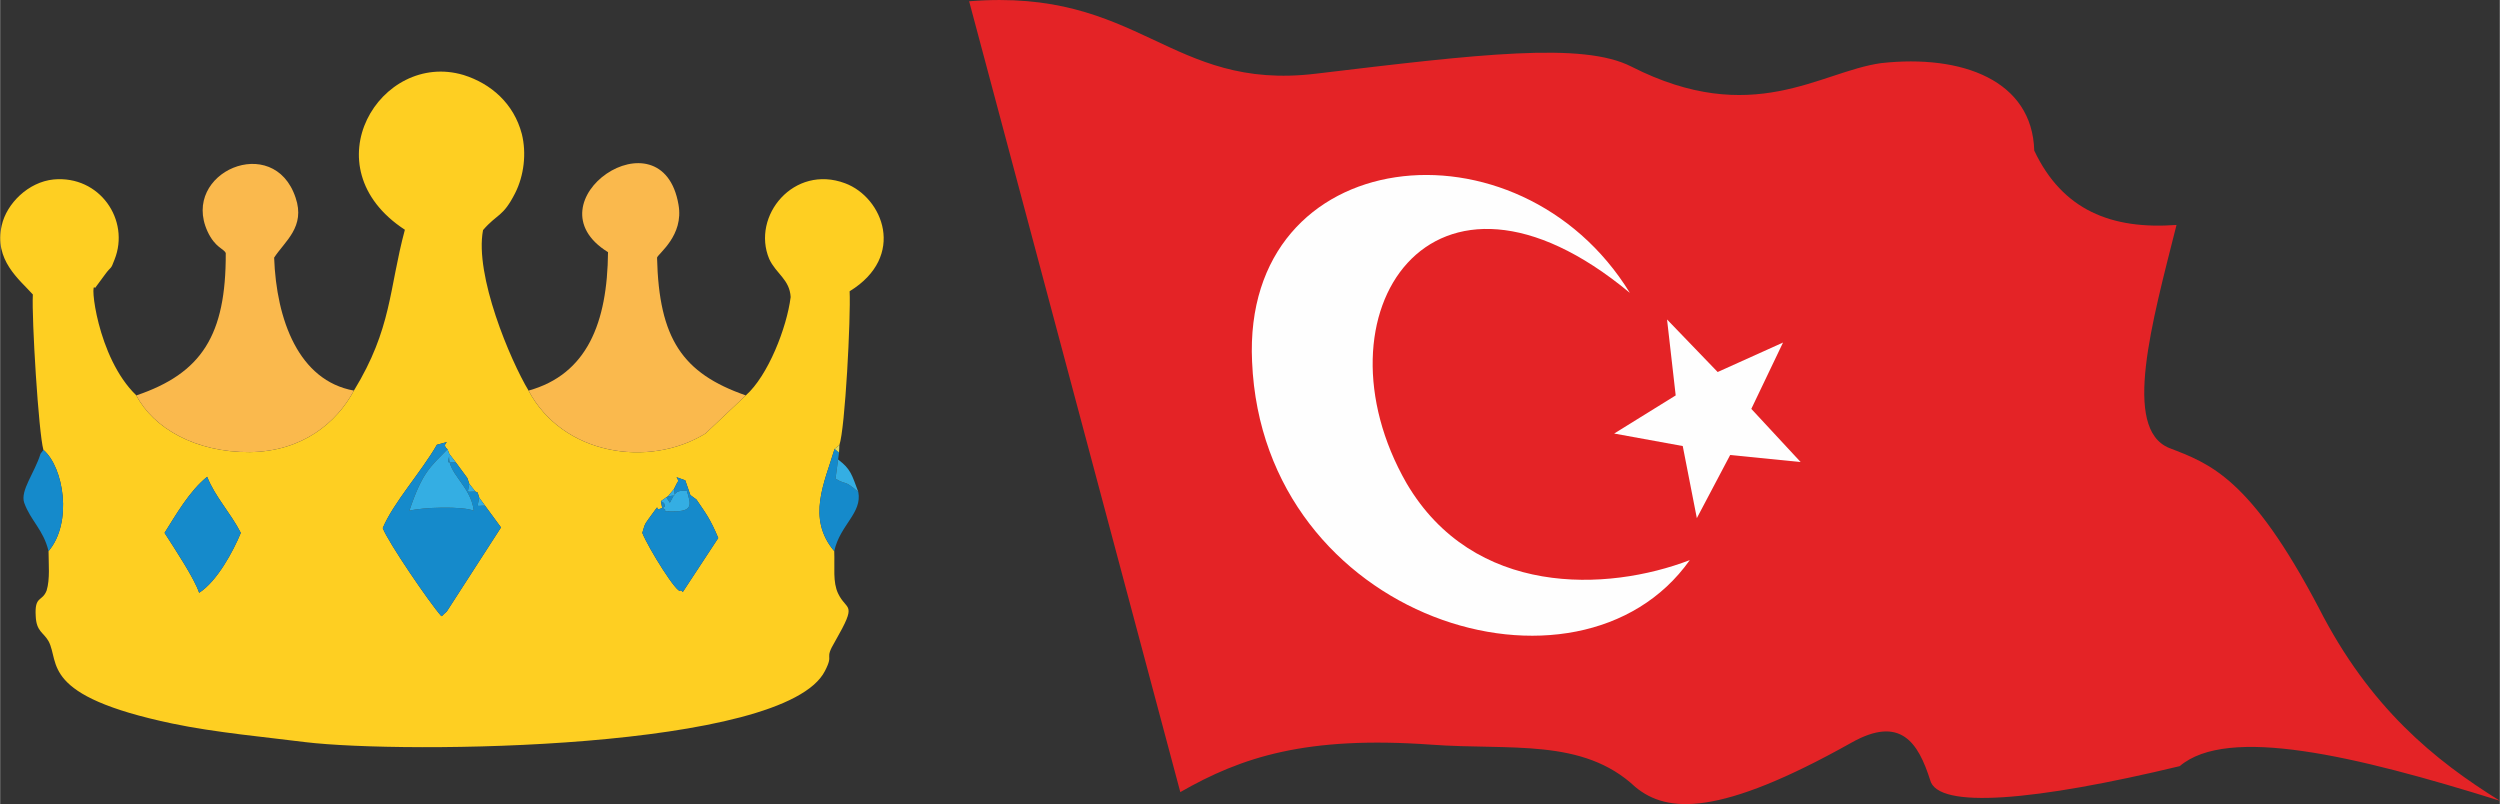 <?xml version="1.0" encoding="UTF-8"?>
<!DOCTYPE svg PUBLIC "-//W3C//DTD SVG 1.1//EN" "http://www.w3.org/Graphics/SVG/1.1/DTD/svg11.dtd">
<!-- Creator: CorelDRAW X8 -->
<svg xmlns="http://www.w3.org/2000/svg" xml:space="preserve" width="80.821mm" height="26.001mm" version="1.1" style="shape-rendering:geometricPrecision; text-rendering:geometricPrecision; image-rendering:optimizeQuality; fill-rule:evenodd; clip-rule:evenodd"
viewBox="0 0 7801 2510"
 xmlns:xlink="http://www.w3.org/1999/xlink">
 <rect x="0" y="0" width="7801" height="2510" fill="#333333" stroke="none"/>
 <defs>
  <style type="text/css">
   <![CDATA[
    .fil4 {fill:#158ACB}
    .fil5 {fill:#34AEE3}
    .fil6 {fill:#E1DA5E}
    .fil0 {fill:#E42326}
    .fil3 {fill:#FAB94D}
    .fil2 {fill:#FECF22}
    .fil1 {fill:#FEFEFE}
   ]]>
  </style>
 </defs>
 <g id="Katman_x0020_1">
  <path class="fil0" d="M3024 4c533,-43 625,281 1082,226 509,-61 833,-100 985,-22 378,192 587,16 779,-11 253,-28 472,54 478,273 88,186 241,247 444,232 -77,306 -170,636 -23,696 127,49 253,92 467,499 159,312 362,476 565,602 -454,-142 -850,-235 -999,-108 -449,108 -756,136 -779,43 -37,-116 -92,-203 -246,-116 -412,231 -575,220 -674,138 -164,-154 -390,-114 -636,-132 -390,-28 -592,38 -784,148l-659 -2468 0 0 0 0z"/>
  <polygon class="fil1" points="5251,1392 5037,1353 5229,1234 5202,997 5360,1161 5564,1069 5465,1276 5619,1442 5399,1420 5295,1617 "/>
  <path class="fil1" d="M5086 914c-346,-563 -1211,-471 -1179,215 34,806 1020,1108 1366,619 -258,99 -675,116 -884,-240 -302,-527 78,-1108 697,-594z"/>
  <g id="_854185888">
   <path class="fil2" d="M2066 1585l-4 -21 17 -12 5 -3 19 -23 9 -18c15,-16 -25,-27 26,-9l16 46 19 14c29,43 43,60 68,120l-111 169c0,-1 -6,-9 -7,-5 -8,15 -100,-132 -119,-180 7,-22 5,-24 20,-44 48,-65 9,-17 42,-34l0 0 0 0zm-1553 78c36,-57 78,-131 133,-175 25,63 72,111 105,175 -24,58 -74,151 -130,187 -15,-45 -74,-134 -108,-187l0 0zm883 -261l6 15 20 26 36 49 6 18 19 24 7 3 5 16 18 25 50 68 -169 262c-3,3 -7,7 -9,8 -1,2 -5,6 -8,7 -36,-40 -167,-232 -183,-275 33,-79 121,-176 169,-260 63,-16 6,-7 33,14l0 0 0 0zm-292 -183c-53,99 -160,190 -325,192 -169,1 -301,-75 -354,-177 -124,-119 -146,-366 -129,-335l31 -42c21,-29 17,-12 30,-47 49,-123 -46,-263 -190,-250 -80,8 -147,76 -162,143 -25,109 55,169 97,216 -4,75 18,433 33,485l-9 12 9 -12c63,54 92,226 16,316 0,39 5,87 -6,123 -14,36 -38,15 -34,80 2,48 24,50 40,78 36,67 -28,170 386,257 132,28 306,44 415,58 306,37 1496,26 1622,-222 30,-58 -5,-31 32,-93 71,-124 36,-92 9,-149 -17,-36 -10,-81 -12,-132 -87,-103 -30,-214 1,-319l15 -12c18,-51 36,-400 32,-480 178,-109 104,-293 -14,-337 -160,-60 -293,102 -237,236 21,46 64,64 67,119 -12,96 -71,246 -140,307l-126 119c-179,110 -447,65 -552,-134 -57,-95 -169,-360 -142,-501 45,-52 62,-40 100,-115 28,-55 36,-125 21,-185 -25,-95 -96,-157 -182,-184 -259,-77 -483,287 -183,483 -50,186 -40,307 -159,502l0 0 0 0z"/>
   <path class="fil3" d="M425 1234c53,102 185,178 354,177 165,-2 272,-93 325,-192 -172,-31 -242,-220 -249,-415 34,-52 98,-96 67,-187 -68,-205 -359,-79 -275,105 24,52 52,54 57,68 1,256 -75,375 -279,444l0 0 0 0z"/>
   <path class="fil3" d="M1649 1219c105,199 373,244 552,134l126 -119c-198,-69 -271,-177 -277,-430 4,-13 84,-69 67,-165 -51,-299 -474,-9 -220,148 -2,220 -65,381 -248,432l0 0 0 0z"/>
   <path class="fil4" d="M1396 1402c-27,-21 30,-30 -33,-14 -48,84 -136,181 -169,260 16,43 147,235 183,275 3,-1 7,-5 8,-7 2,-1 6,-5 9,-8l169 -262 -50 -68c-30,0 -23,8 -18,-25l-5 -16 -7 -3c-31,0 -23,7 -19,-24l-6 -18 -36 -49c-31,0 -24,6 -20,-26 -11,58 67,97 76,177 -33,-15 -162,-11 -201,0 41,-122 66,-137 119,-192l0 0 0 0z"/>
   <path class="fil4" d="M513 1663c34,53 93,142 108,187 56,-36 106,-129 130,-187 -33,-64 -80,-112 -105,-175 -55,44 -97,118 -133,175l0 0z"/>
   <path class="fil4" d="M2066 1585c3,0 8,-4 8,-4 1,-1 -1,-4 -1,-7 0,-6 -8,-7 -11,-10l4 21c-33,17 6,-31 -42,34 -15,20 -13,22 -20,44 19,48 111,195 119,180 1,-4 7,4 7,5l111 -169c-25,-60 -39,-77 -68,-120l-19 -14 -16 -46c-51,-18 -11,-7 -26,9l-9 18c2,26 8,18 -19,23l-5 3 11 17c16,-31 19,-40 53,-37 13,43 20,64 -43,64 -48,0 -8,0 -34,-11l0 0z"/>
   <path class="fil4" d="M126 1416c-18,59 -64,115 -51,153 20,56 60,84 76,151 76,-90 47,-262 -16,-316l-9 12 0 0z"/>
   <path class="fil5" d="M1402 1417c-4,32 -11,26 20,26l-20 -26 -6 -15c-53,55 -78,70 -119,192 39,-11 168,-15 201,0 -9,-80 -87,-119 -76,-177l0 0zm81 117l-19 -24 -6 -18 6 18c-4,31 -12,24 19,24zm30 44l-18 -25 -5 -16 5 16c-5,33 -12,25 18,25z"/>
   <path class="fil4" d="M2603 1720c18,-82 88,-119 75,-185 -49,-41 -32,-18 -71,-41l8 -60 3 -22 -14 -11c-31,105 -88,216 -1,319l0 0 0 0z"/>
   <path class="fil5" d="M2112 1508l-9 18 -19 23c27,-5 21,3 19,-23l9 -18zm-33 44l-17 12c3,3 11,4 11,10 0,3 2,6 1,7 0,0 -5,4 -8,4 26,11 -14,11 34,11 63,0 56,-21 43,-64 -34,-3 -37,6 -53,37l-11 -17 0 0zm75 -7l19 14 -19 -14z"/>
   <path class="fil5" d="M2678 1535c-20,-53 -23,-71 -63,-101l-8 60c39,23 22,0 71,41z"/>
   <polygon class="fil6" points="2618,1412 2619,1389 2604,1401 "/>
  </g>
 </g>
</svg>
